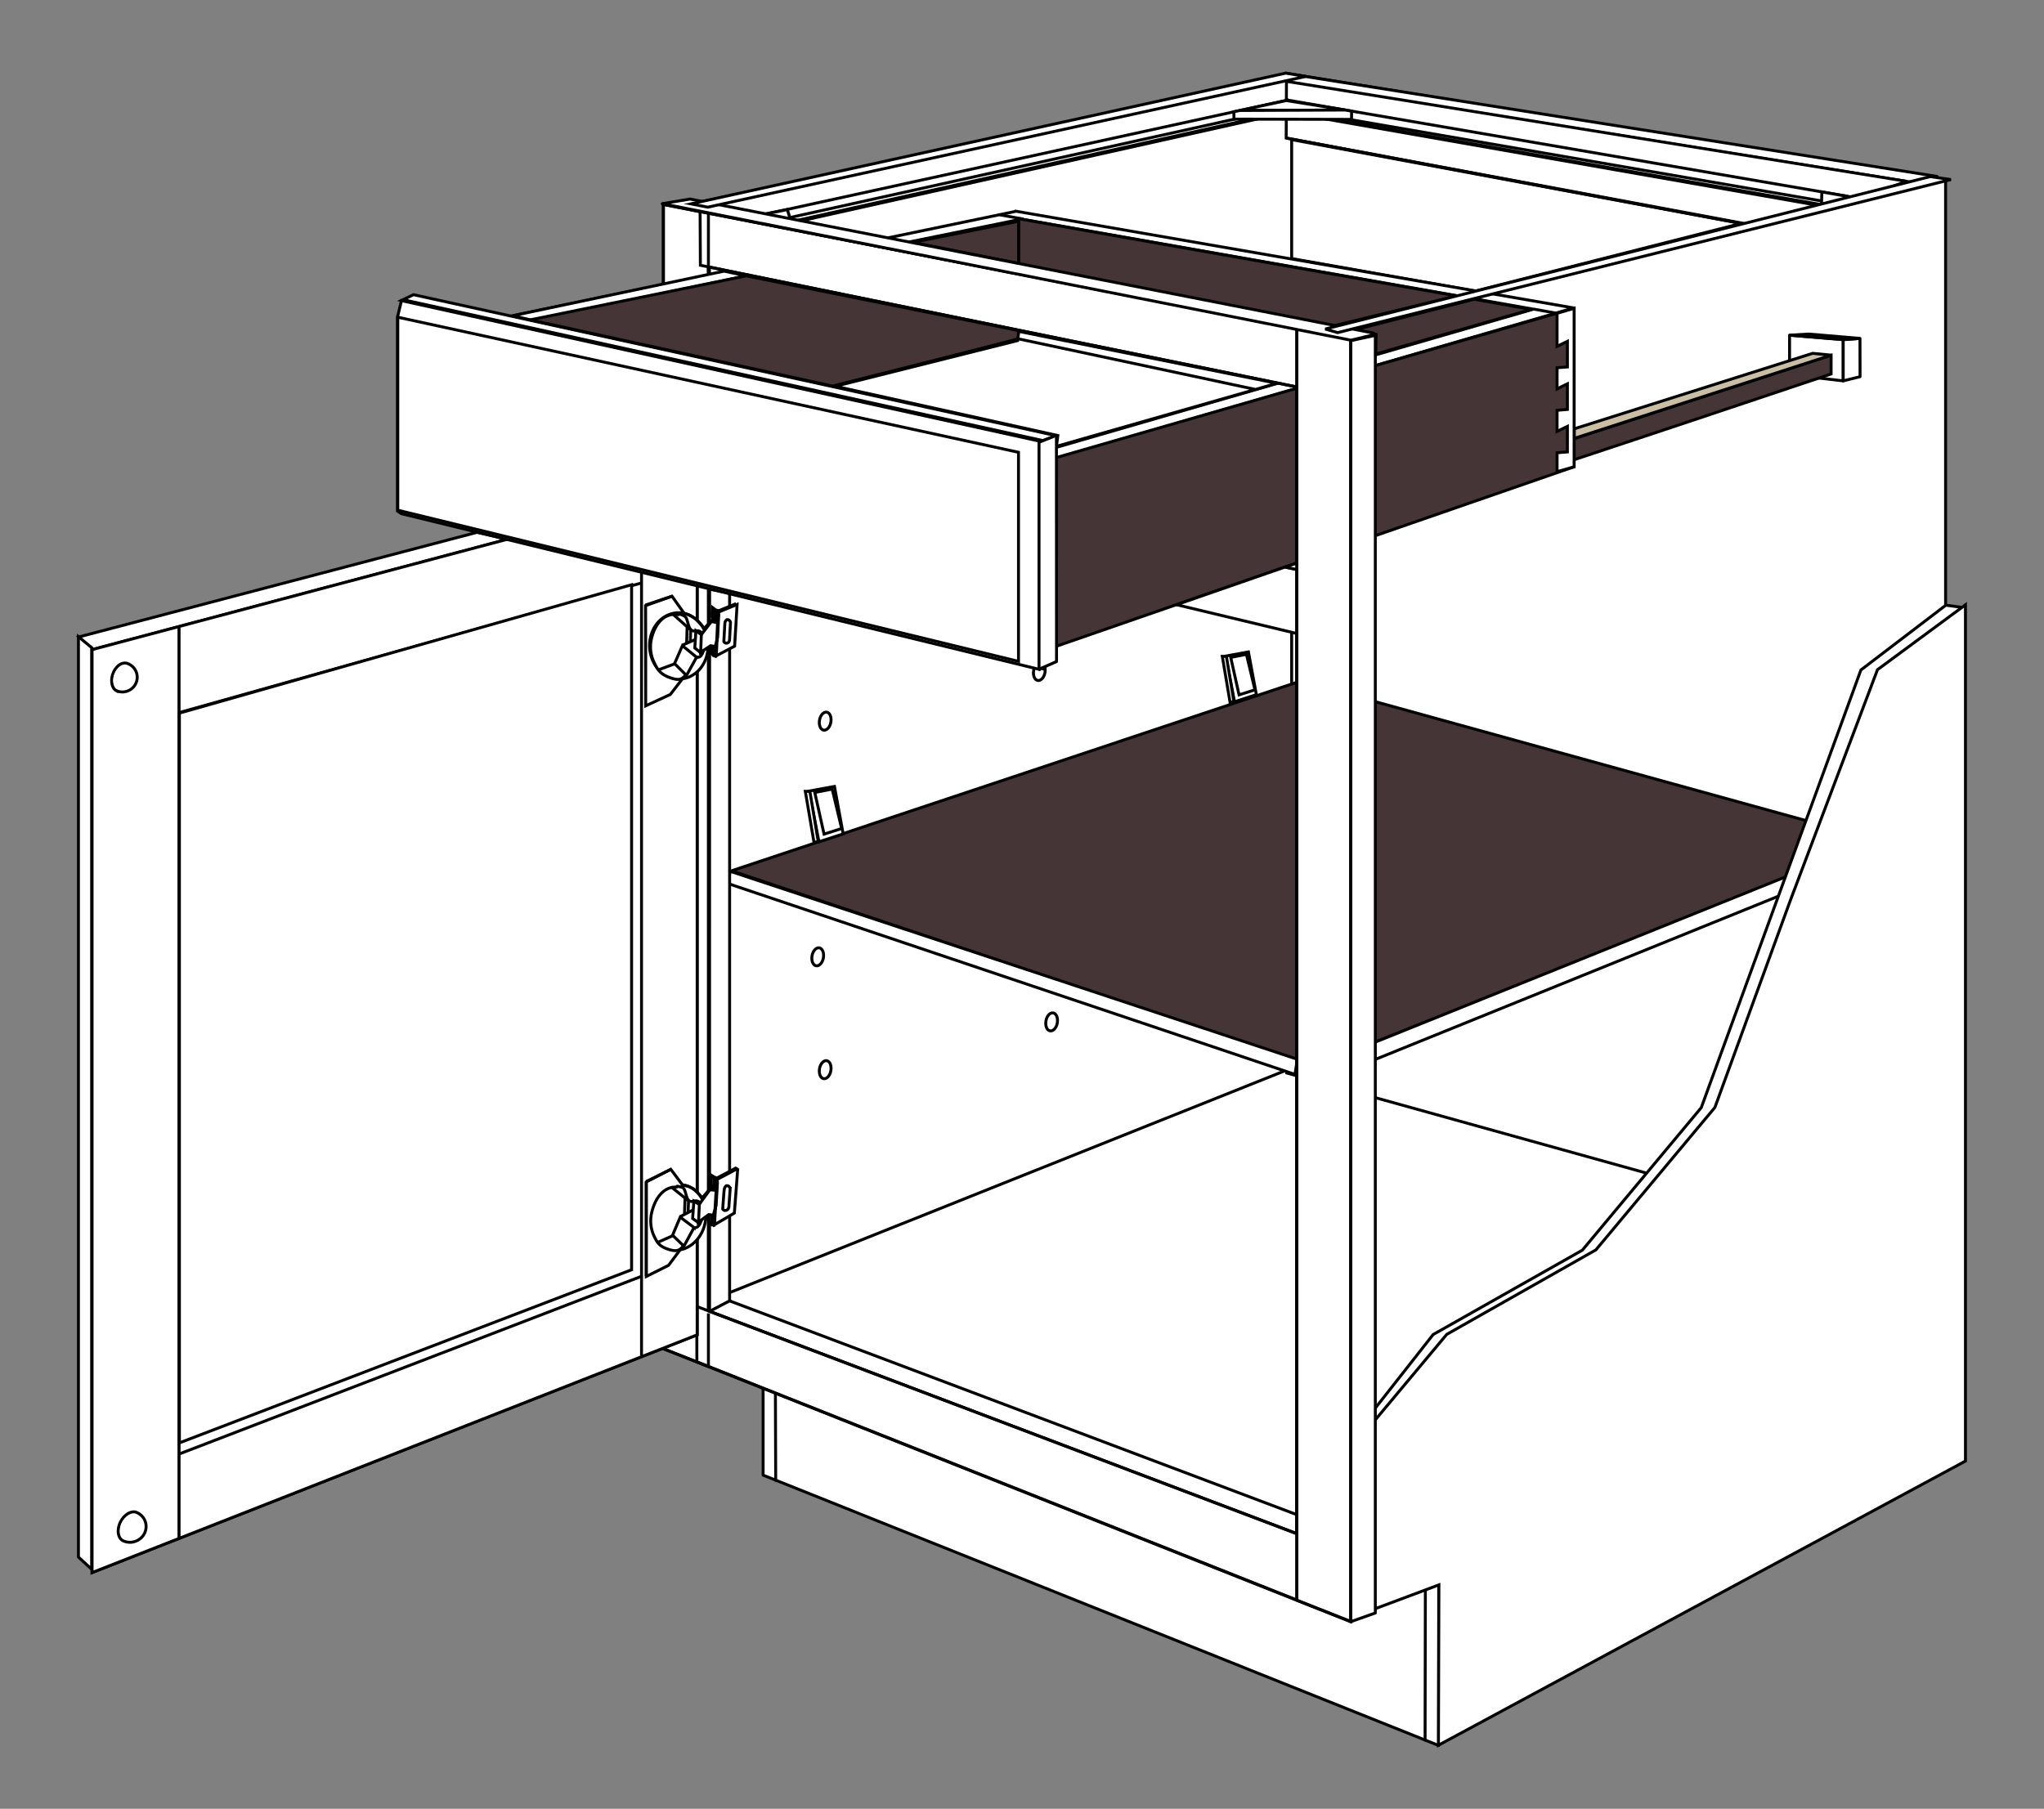 <?xml version="1.0" encoding="UTF-8"?> <svg xmlns="http://www.w3.org/2000/svg" id="_Layer_" viewBox="0 0 216.02 191.2"><rect x="0" y="0" width="216.02" height="191.2" fill="#808080" stroke="none"/><defs><style>.cls-1{stroke-width:.32px;}.cls-1,.cls-2,.cls-3,.cls-4,.cls-5,.cls-6{fill:none;stroke:#010101;}.cls-1,.cls-6{stroke-miterlimit:2.61;}.cls-7,.cls-8{fill:#fff;}.cls-9{fill:#cabfa5;}.cls-10,.cls-11{fill:#453536;}.cls-2{stroke-linecap:round;}.cls-2,.cls-3,.cls-4,.cls-5,.cls-6{stroke-width:.31px;}.cls-2,.cls-5{stroke-linejoin:round;}.cls-3{stroke-miterlimit:5;}.cls-11,.cls-8,.cls-12{fill-rule:evenodd;}.cls-12{fill:#010101;}</style></defs><polygon class="cls-7" points="142.84 166.38 69.99 137.5 137.29 109.1 205.62 132.95 142.84 166.38"></polygon><polygon class="cls-8" points="205.62 19.05 135.98 7.75 135.98 113.42 205.62 132.8 205.62 19.05"></polygon><polygon class="cls-6" points="205.62 19.05 135.98 7.75 135.98 113.42 205.62 132.8 205.62 19.05"></polygon><polygon class="cls-7" points="136.4 27.31 136.4 14.74 184.01 23.62 155.91 30.77 136.4 27.31"></polygon><polygon class="cls-4" points="136.4 27.31 136.4 14.74 184.01 23.62 155.91 30.77 136.4 27.31"></polygon><polygon class="cls-8" points="189.13 35.43 189.13 39.6 194.8 40.26 194.8 35.91 189.13 35.43"></polygon><polygon class="cls-5" points="189.13 35.43 189.13 39.6 194.8 40.26 194.8 35.91 189.13 35.43"></polygon><polygon class="cls-8" points="152.12 167.5 80.65 145.45 80.65 155.93 152.05 184.51 152.05 167.93 152.12 167.5"></polygon><polygon class="cls-5" points="152.12 167.5 80.65 145.45 80.65 155.93 152.05 184.51 152.05 167.93 152.12 167.5"></polygon><polygon class="cls-7" points="107.35 23.48 53.39 34.33 53.39 49.52 107.35 36.02 107.35 23.48"></polygon><polygon class="cls-4" points="107.35 23.48 53.39 34.33 53.39 49.52 107.35 36.02 107.35 23.48"></polygon><polygon class="cls-7" points="136.51 8.09 73.27 21.51 73.17 138.21 136.51 112.9 136.51 8.09"></polygon><polygon class="cls-4" points="136.51 8.09 73.27 21.51 73.17 138.21 136.51 112.9 136.51 8.09"></polygon><path class="cls-7" d="M107.39,22.33l58.92,10.22-60.04,17.46-63.41-14.29,64.53-13.39Zm.58,.83l54.09,9.52-55.39,16.05-60.7-12.95,61.99-12.62Z"></path><path class="cls-4" d="M107.39,22.33l58.92,10.22-60.04,17.46-63.41-14.29,64.53-13.39Zm.58,.83l54.09,9.52-55.39,16.05-60.7-12.95,61.99-12.62Z"></path><polygon class="cls-11" points="198.62 88.88 137.45 71.99 77.31 92.05 138.92 112.71 198.62 88.88"></polygon><polygon class="cls-6" points="198.62 88.88 137.45 71.99 77.31 92.05 138.92 112.71 198.62 88.88"></polygon><g><path class="cls-8" d="M109.67,71.93c.33,.06,.68-.32,.77-.84,.09-.52-.1-1-.43-1.06-.33-.06-.68,.32-.77,.84-.09,.52,.1,1,.43,1.06"></path><path class="cls-6" d="M109.67,71.93c.33,.06,.68-.32,.77-.84,.09-.52-.1-1-.43-1.06-.33-.06-.68,.32-.77,.84-.09,.52,.1,1,.43,1.06Z"></path><polygon class="cls-7" points="198.17 88.88 145.29 110.18 145.29 112.01 197.26 90.96 198.17 88.88"></polygon><polygon class="cls-4" points="198.17 88.88 145.29 110.18 145.29 112.01 197.26 90.96 198.17 88.88"></polygon><polygon class="cls-7" points="137.11 111.97 77.14 92.09 77.01 93.42 136.86 113.57 137.11 111.97"></polygon><polygon class="cls-4" points="137.11 111.97 77.14 92.09 77.01 93.42 136.86 113.57 137.11 111.97"></polygon><polygon class="cls-8" points="205.65 63.97 196.67 70.82 187.76 95.24 179.8 117.08 167.23 132.15 151.46 141.07 144.29 150.19 144.29 169.83 152.36 166.84 152.36 182.64 206.28 154.46 207.55 64.23 205.65 63.97"></polygon><polygon class="cls-6" points="205.65 63.97 196.67 70.82 187.76 95.24 179.8 117.08 167.23 132.15 151.46 141.07 144.29 150.19 144.29 169.83 152.36 166.84 152.36 182.64 206.28 154.46 207.55 64.23 205.65 63.97"></polygon><polygon class="cls-7" points="207.72 63.93 198.42 70.79 189.2 95.21 181.24 117.06 168.66 132.12 152.9 141.05 144.96 150.55 144.96 170.19 152.07 167.53 152.02 184.48 207.72 154.44 207.72 63.93"></polygon><polygon class="cls-4" points="207.72 63.93 198.42 70.79 189.2 95.21 181.24 117.06 168.66 132.12 152.9 141.05 144.96 150.55 144.96 170.19 152.07 167.53 152.02 184.48 207.72 154.44 207.72 63.93"></polygon><line class="cls-6" x1="132.66" y1="41.24" x2="107.35" y2="35.86"></line><polygon class="cls-8" points="77.11 62.68 74.99 62.28 74.99 138.68 77.11 137.53 77.11 62.68"></polygon><polygon class="cls-6" points="77.11 62.68 74.99 62.28 74.99 138.68 77.11 137.53 77.11 62.68"></polygon><polygon class="cls-8" points="137.03 160.1 77.11 137.51 74.98 138.62 137.03 162.13 137.03 160.1"></polygon><polygon class="cls-6" points="137.03 160.1 77.11 137.51 74.98 138.62 137.03 162.13 137.03 160.1"></polygon><polygon class="cls-8" points="194.8 35.91 194.8 40.26 196.58 39.82 196.57 35.77 194.8 35.91"></polygon><polygon class="cls-5" points="194.8 35.91 194.8 40.26 196.58 39.82 196.57 35.77 194.8 35.91"></polygon><polygon class="cls-8" points="196.57 35.77 191.15 35.31 189.13 35.43 194.78 35.89 196.57 35.77"></polygon><polygon class="cls-6" points="196.57 35.77 191.15 35.31 189.13 35.43 194.78 35.89 196.57 35.77"></polygon><polygon class="cls-11" points="107.64 23.11 107.64 28.16 140.27 34.59 153.95 31.27 107.64 23.11"></polygon><path class="cls-6" d="M74.91,138.48v5.96m62.23,17.65v7.16M74.91,28.48v-5.89m62.23,18.82v-6.54m-29.49-11.75v5.05l32.63,6.43,13.67-3.32-46.31-8.16Z"></path><path class="cls-10" d="M136.91,59.34c1.71-.56,3.42-1.13,5.11-1.68,.43-.48,.86-.95,1.29-1.43,8.66-2.85,15.64-5.2,24.06-7.97,8.28-2.73,26.15-8.73,26.15-8.73v-1.98l-27.37,8.89s-16.34,3.87-25.49,6.85c-.34-.23-.68-.46-1.02-.69-.96,.31-1.92,.62-2.89,.94,.03,.97,.06,1.95,.09,2.92,.03,.97,.06,1.93,.08,2.9"></path><path class="cls-4" d="M136.91,59.34c1.71-.56,3.42-1.13,5.11-1.68,.43-.48,.86-.95,1.29-1.43,8.66-2.85,15.64-5.2,24.06-7.97,8.28-2.73,26.15-8.73,26.15-8.73v-1.98l-27.37,8.89s-16.34,3.87-25.49,6.85c-.34-.23-.68-.46-1.02-.69-.96,.31-1.92,.62-2.89,.94,.03,.97,.06,1.95,.09,2.92,.03,.97,.06,1.93,.08,2.9Z"></path><polygon class="cls-7" points="166.37 45.33 191.57 37.35 193.53 37.54 166.37 46.34 166.37 45.33"></polygon><polygon class="cls-9" points="166.37 45.33 191.57 37.35 193.53 37.54 166.37 46.34 166.37 45.33"></polygon><polygon class="cls-4" points="166.37 45.33 191.57 37.35 193.53 37.54 166.37 46.34 166.37 45.33"></polygon><polygon class="cls-10" points="111.45 48.42 111.45 68.38 166.36 49.34 166.36 32.59 111.45 48.42"></polygon><polygon class="cls-4" points="111.45 48.42 111.45 68.38 166.36 49.34 166.36 32.59 111.45 48.42"></polygon><polygon class="cls-7" points="164.56 33.12 164.56 36.61 165.65 36.08 165.65 38.79 164.56 38.87 164.56 41.11 165.65 40.57 165.65 43.28 164.56 43.37 164.56 45.6 165.65 45.07 165.65 47.77 164.56 47.86 164.56 49.86 166.36 49.34 166.36 32.59 164.56 33.12"></polygon><polygon class="cls-4" points="164.56 33.12 164.56 36.61 165.65 36.08 165.65 38.79 164.56 38.87 164.56 41.11 165.65 40.57 165.65 43.28 164.56 43.37 164.56 45.6 165.65 45.07 165.65 47.77 164.56 47.86 164.56 49.86 166.36 49.34 166.36 32.59 164.56 33.12"></polygon><polygon class="cls-7" points="74.86 22.55 70.11 21.61 70.11 142.57 74.87 144.44 74.86 22.55"></polygon><polygon class="cls-4" points="74.86 22.55 70.11 21.61 70.11 142.57 74.87 144.44 74.86 22.55"></polygon><polygon class="cls-7" points="138.02 34.91 73.99 22.36 74.02 28.04 138.01 41.1 138.02 34.91"></polygon><polygon class="cls-4" points="138.02 34.91 73.99 22.36 74.02 28.04 138.01 41.1 138.02 34.91"></polygon><polygon class="cls-7" points="138.33 162.61 73.64 138.1 73.65 143.95 138.52 169.71 138.33 162.61"></polygon><polygon class="cls-4" points="138.33 162.61 73.64 138.1 73.65 143.95 138.52 169.71 138.33 162.61"></polygon><polygon class="cls-7" points="142.76 35.84 142.76 171.4 137.06 169.15 137.06 34.71 142.76 35.84"></polygon><polygon class="cls-4" points="142.76 35.84 142.76 171.4 137.06 169.15 137.06 34.71 142.76 35.84"></polygon><polygon class="cls-8" points="145.35 35.45 142.76 36.01 142.76 171.42 145.35 170.5 145.35 35.45"></polygon><polygon class="cls-5" points="145.35 35.45 142.76 36.01 142.76 171.42 145.35 170.5 145.35 35.45"></polygon></g><path class="cls-5" d="M142.76,35.84V171.43l-72.65-28.86V21.61l72.65,14.24Zm-5.73,5.06v121.2l-62.15-23.52,.1-110.35,62.05,12.67Z"></path><polygon class="cls-7" points="8.32 67.33 9.73 68.76 53.74 57.03 50.42 56.27 8.32 67.33"></polygon><polygon class="cls-4" points="8.32 67.33 9.73 68.76 53.74 57.03 50.42 56.27 8.32 67.33"></polygon><polygon class="cls-7" points="9.7 68.47 8.29 67.3 8.29 164.59 9.7 165.89 9.7 68.47"></polygon><polygon class="cls-4" points="9.7 68.47 8.29 67.3 8.29 164.59 9.7 165.89 9.7 68.47"></polygon><polygon class="cls-7" points="73.68 51.67 9.73 68.67 9.73 166.23 73.68 141.1 73.68 51.67"></polygon><polygon class="cls-4" points="73.68 51.67 9.73 68.67 9.73 166.23 73.68 141.1 73.68 51.67"></polygon><polygon class="cls-7" points="73.68 51.67 9.73 68.67 9.73 166.23 73.68 141.1 73.68 51.67"></polygon><polygon class="cls-4" points="73.68 51.67 9.73 68.67 9.73 166.23 73.68 141.1 73.68 51.67"></polygon><line class="cls-6" x1="67.8" y1="134.91" x2="18.92" y2="153.7"></line><g><path class="cls-8" d="M72.29,64.79c-.41-.59-.83-1.18-1.26-1.78-.92,.33-1.85,.66-2.8,1,0,1.87,0,3.7,.01,5.48,0,1.74,0,3.45,.01,5.11,.88-.4,1.74-.8,2.6-1.2,.42-.55,.85-1.1,1.27-1.64,.03-1.12,.05-2.25,.08-3.41,.03-1.17,.06-2.36,.08-3.57"></path><path class="cls-6" d="M68.23,64c0,1.87,0,3.69,.01,5.47,0,1.74,0,3.44,0,5.09m4.04-9.76c-.41-.59-.83-1.18-1.26-1.78-.92,.33-1.85,.66-2.8,1,0,1.87,0,3.7,.01,5.48,0,1.74,0,3.45,.01,5.11,.88-.4,1.74-.8,2.6-1.2,.42-.55,.85-1.1,1.27-1.64,.03-1.12,.05-2.25,.08-3.41,.03-1.17,.06-2.36,.08-3.57Z"></path><path class="cls-8" d="M77.85,123.42c-.06,.82-.12,1.62-.18,2.41-.06,.78-.12,1.56-.18,2.32-.71,.41-1.42,.82-2.12,1.23,.05-.78,.11-1.57,.16-2.36,.05-.81,.11-1.63,.17-2.46,.71-.37,1.42-.75,2.14-1.13"></path><path class="cls-6" d="M77.85,123.42c-.06,.82-.12,1.62-.18,2.41-.06,.78-.12,1.56-.18,2.32-.71,.41-1.42,.82-2.12,1.23,.05-.78,.11-1.57,.16-2.36,.05-.81,.11-1.63,.17-2.46,.71-.37,1.42-.75,2.14-1.13Z"></path><path class="cls-8" d="M77.97,123.5c-.06,.81-.12,1.62-.18,2.41-.06,.78-.12,1.56-.18,2.32-.7,.41-1.4,.82-2.1,1.23,.05-.77,.09-1.56,.14-2.35,.05-.8,.1-1.62,.15-2.44,.72-.38,1.45-.77,2.17-1.16"></path><path class="cls-6" d="M77.97,123.5c-.06,.81-.12,1.62-.18,2.41-.06,.78-.12,1.56-.18,2.32-.7,.41-1.4,.82-2.1,1.23,.05-.77,.09-1.56,.14-2.35,.05-.8,.1-1.62,.15-2.44,.72-.38,1.45-.77,2.17-1.16Z"></path><path class="cls-8" d="M75.83,124.88c-.08,.24-.16,.48-.23,.72-.16-.01-.32-.03-.48-.04-.4,.47-.8,.94-1.2,1.41,.05,.41,.11,.83,.16,1.23,.31-.06,.62-.12,.93-.19,.16,.02,.33,.04,.49,.06,.06-.21,.12-.42,.18-.64,.05-.84,.1-1.69,.15-2.56"></path><path class="cls-6" d="M75.83,124.88c-.08,.24-.16,.48-.23,.72-.16-.01-.32-.03-.48-.04-.4,.47-.8,.94-1.2,1.41,.05,.41,.11,.83,.16,1.23,.31-.06,.62-.12,.93-.19,.16,.02,.33,.04,.49,.06,.06-.21,.12-.42,.18-.64,.05-.84,.1-1.69,.15-2.56Z"></path><path class="cls-8" d="M77.11,125.6s-.02-.06-.04-.09c-.02-.03-.04-.06-.06-.09-.02-.02-.05-.04-.07-.06,.02,.03,.04,.06,.06,.08,.01,.03,.02,.06,.03,.08v.08c-.03,.67-.08,1.34-.13,1.99,0,.04,0,.08-.01,.11-.02,.04-.04,.08-.05,.12-.02,.02-.04,.05-.07,.07l-.15,.02c-.06-.02-.12-.04-.18-.06,.06,0,.11,0,.16,0,.06,0,.11-.01,.16-.02,.04-.02,.07-.05,.1-.07,.02-.01,.03-.03,.04-.04,.02-.06,.04-.12,.05-.17,.05-.65,.09-1.31,.14-1.97"></path><path class="cls-6" d="M77.11,125.6s-.02-.06-.04-.09c-.02-.03-.04-.06-.06-.09-.02-.02-.05-.04-.07-.06,.02,.03,.04,.06,.06,.08,.01,.03,.02,.06,.03,.08v.08c-.03,.67-.08,1.34-.13,1.99,0,.04,0,.08-.01,.11-.02,.04-.04,.08-.05,.12-.02,.02-.04,.05-.07,.07l-.15,.02c-.06-.02-.12-.04-.18-.06,.06,0,.11,0,.16,0,.06,0,.11-.01,.16-.02,.04-.02,.07-.05,.1-.07,.02-.01,.03-.03,.04-.04,.02-.06,.04-.12,.05-.17,.05-.65,.09-1.31,.14-1.97Z"></path><path class="cls-8" d="M77.16,125.62s-.02-.06-.03-.09l-.07-.09s-.05-.04-.07-.06c-.03-.01-.06-.03-.1-.04-.04,0-.09,0-.13,0-.03,.03-.06,.06-.09,.08-.02,.03-.04,.06-.06,.09-.02,.05-.04,.1-.06,.16,0,.07-.02,.14-.03,.21-.05,.64-.09,1.28-.14,1.91,.02,.03,.03,.05,.05,.08,.02,.02,.05,.03,.07,.05,.03,.01,.05,.03,.08,.04,.05,0,.11-.02,.16-.02,.05-.02,.1-.04,.15-.07,.03-.04,.06-.07,.09-.11,.02-.06,.03-.12,.05-.17,.05-.65,.1-1.31,.14-1.97"></path><path class="cls-6" d="M77.16,125.62s-.02-.06-.03-.09l-.07-.09s-.05-.04-.07-.06c-.03-.01-.06-.03-.1-.04-.04,0-.09,0-.13,0-.03,.03-.06,.06-.09,.08-.02,.03-.04,.06-.06,.09-.02,.05-.04,.1-.06,.16,0,.07-.02,.14-.03,.21-.05,.64-.09,1.28-.14,1.91,.02,.03,.03,.05,.05,.08,.02,.02,.05,.03,.07,.05,.03,.01,.05,.03,.08,.04,.05,0,.11-.02,.16-.02,.05-.02,.1-.04,.15-.07,.03-.04,.06-.07,.09-.11,.02-.06,.03-.12,.05-.17,.05-.65,.1-1.31,.14-1.97Z"></path><path class="cls-8" d="M75.72,124.49c-.08-.02-.16-.04-.24-.07-.11-.07-.21-.14-.32-.21-.02,.31-.03,.63-.05,.93,.11,.09,.21,.18,.31,.27,.08,.01,.16,.03,.24,.04,.02-.32,.04-.64,.06-.97"></path><path class="cls-6" d="M75.72,124.49c-.08-.02-.16-.04-.24-.07-.11-.07-.21-.14-.32-.21-.02,.31-.03,.63-.05,.93,.11,.09,.21,.18,.31,.27,.08,.01,.16,.03,.24,.04,.02-.32,.04-.64,.06-.97Z"></path><path class="cls-8" d="M75.72,124.62c-.08-.02-.16-.04-.24-.07-.1-.07-.21-.14-.32-.2-.02,.31-.03,.61-.05,.92,.1,.09,.21,.18,.31,.26,.08,.01,.16,.03,.24,.04,.02-.31,.04-.63,.06-.95"></path><path class="cls-6" d="M75.47,124.58c-.02,.36-.04,.71-.06,1.06m.31-1.02c-.08-.02-.16-.04-.24-.07-.1-.07-.21-.14-.32-.2-.02,.31-.03,.61-.05,.92,.1,.09,.21,.18,.31,.26,.08,.01,.16,.03,.24,.04,.02-.31,.04-.63,.06-.95Z"></path><path class="cls-8" d="M75.5,128.17c-.08-.02-.16-.04-.24-.07-.1-.08-.2-.15-.31-.23-.02,.39-.04,.77-.06,1.15,.1,.1,.2,.21,.3,.31,.08,0,.16,.02,.24,.03,.02-.39,.05-.79,.07-1.19"></path><path class="cls-6" d="M75.5,128.17c-.08-.02-.16-.04-.24-.07-.1-.08-.2-.15-.31-.23-.02,.39-.04,.77-.06,1.15,.1,.1,.2,.21,.3,.31,.08,0,.16,.02,.24,.03,.02-.39,.05-.79,.07-1.19Z"></path><path class="cls-8" d="M75.5,128.29c-.08-.02-.16-.04-.24-.07-.1-.08-.2-.15-.31-.23-.02,.39-.04,.76-.06,1.15,.1,.1,.2,.21,.3,.31,.08,.01,.16,.02,.24,.04,.02-.39,.05-.79,.07-1.19"></path><path class="cls-6" d="M75.49,126.57c-.05,.81-.09,1.61-.14,2.4m-.08-.77c-.02,.41-.05,.82-.07,1.22m.31-1.13c-.08-.02-.16-.04-.24-.07-.1-.08-.2-.15-.31-.23-.02,.39-.04,.76-.06,1.15,.1,.1,.2,.21,.3,.31,.08,.01,.16,.02,.24,.04,.02-.39,.05-.79,.07-1.19Z"></path><path class="cls-8" d="M72.58,125.34c.8,.24,1.4,.86,1.74,1.65,.33,.78,.39,1.72,.11,2.64-.27,.91-.83,1.63-1.5,2.06-.66,.43-1.45,.59-2.21,.37-.76-.22-1.35-.78-1.7-1.51-.36-.74-.46-1.66-.23-2.59,.24-.94,.78-1.71,1.47-2.19,.69-.48,1.52-.66,2.32-.42"></path><path class="cls-6" d="M72.58,125.34c.8,.24,1.4,.86,1.74,1.65,.33,.78,.39,1.72,.11,2.64-.27,.91-.83,1.63-1.5,2.06-.66,.43-1.45,.59-2.21,.37-.76-.22-1.35-.78-1.7-1.51-.36-.74-.46-1.66-.23-2.59,.24-.94,.78-1.71,1.47-2.19,.69-.48,1.52-.66,2.32-.42Z"></path><path class="cls-8" d="M72.09,125.2c-.4-.53-.8-1.06-1.2-1.6-.87,.45-1.73,.89-2.59,1.34v9.99c.78-.39,1.57-.78,2.36-1.18,.4-.54,.81-1.09,1.22-1.64,.03-1.1,.07-2.22,.1-3.35,.03-1.16,.07-2.35,.11-3.56"></path><path class="cls-6" d="M72.09,125.2c-.4-.53-.8-1.06-1.2-1.6-.87,.45-1.73,.89-2.59,1.34v9.99c.78-.39,1.57-.78,2.36-1.18,.4-.54,.81-1.09,1.22-1.64,.03-1.1,.07-2.22,.1-3.35,.03-1.16,.07-2.35,.11-3.56Z"></path><path class="cls-8" d="M72.08,125.5c.57,.17,.24,1.76,1.24,1.47,1.4-.41,1.02,2.95,.1,2.79-.18-.03-.45,.58-.51,.7-.81,1.56-1.03,1.96-2.14,1.64-1.11-.32-1.32-.76-1.66-1.47-.34-.72-.45-1.63-.22-2.53,.41-1.62,1.35-2.69,2.63-2.62,.18,.01-.31-.23,.57,.03"></path><path class="cls-6" d="M72.08,125.5c.57,.17,.24,1.76,1.24,1.47,1.4-.41,1.02,2.95,.1,2.79-.18-.03-.45,.58-.51,.7-.81,1.56-1.03,1.96-2.14,1.64-1.11-.32-1.32-.76-1.66-1.47-.34-.72-.45-1.63-.22-2.53,.41-1.62,1.35-2.69,2.63-2.62,.18,.01-.31-.23,.57,.03Z"></path><path class="cls-8" d="M75.74,125.03c-.08,.26-.16,.52-.24,.78-.16-.01-.32-.03-.48-.04-.4,.55-.8,1.1-1.2,1.64,0,.61-.02,1.2-.03,1.79,.37-.27,.74-.54,1.11-.81,.16,.02,.33,.04,.49,.06,.06-.22,.12-.46,.18-.68,.05-.9,.11-1.82,.16-2.74"></path><path class="cls-6" d="M75.74,125.03c-.08,.26-.16,.52-.24,.78-.16-.01-.32-.03-.48-.04-.4,.55-.8,1.1-1.2,1.64,0,.61-.02,1.2-.03,1.79,.37-.27,.74-.54,1.11-.81,.16,.02,.33,.04,.49,.06,.06-.22,.12-.46,.18-.68,.05-.9,.11-1.82,.16-2.74Z"></path><path class="cls-8" d="M73.35,129.75c-.48-.36-.97-.73-1.46-1.1-.27,.65-.54,1.28-.81,1.91,.4,.39,.8,.78,1.2,1.16,.35-.65,.71-1.31,1.07-1.98"></path><path class="cls-6" d="M72.77,126.92c-.02,.42-.03,.83-.05,1.24m-.32-1.56c-.02,.59-.04,1.16-.06,1.74m.4-1.43c-.6-.48-1.2-.96-1.81-1.45m2.83,2.17c-.62,.33-1.24,.65-1.86,.97m1.45,1.16c-.48-.36-.97-.73-1.46-1.1-.27,.65-.54,1.28-.81,1.91,.4,.39,.8,.78,1.2,1.16,.35-.65,.71-1.31,1.07-1.98Z"></path><path class="cls-8" d="M73.9,127.33c-.19-.12-.38-.25-.58-.37-.05,.62-.09,1.23-.13,1.84,.21,.15,.41,.3,.62,.45,.03-.63,.06-1.27,.09-1.92"></path><path class="cls-6" d="M67.8,61.62l-48.88,13.71m48.88,67.99V60.51m3.09,63.1c-.87,.43-1.73,.85-2.59,1.28m0,.04v9.96m2.78-4.26c-.5,.22-1,.44-1.49,.66m4.61-4.7c-.1-.11-.21-.22-.31-.34-.09-.09-.17-.17-.26-.26-.12-.11-.24-.21-.35-.32-.1-.05-.2-.1-.3-.15-.09-.05-.19-.09-.29-.14-.1-.02-.21-.05-.31-.07-.12-.03-.24-.05-.37-.08m1.9,2.1c-.19-.12-.38-.25-.58-.37-.05,.62-.09,1.23-.13,1.84,.21,.15,.41,.3,.62,.45,.03-.63,.06-1.27,.09-1.92Z"></path><line class="cls-1" x1="18.92" y1="66.16" x2="18.92" y2="162.61"></line><polygon class="cls-7" points="109.81 46.71 42.43 31.76 43.7 31.15 111.65 46.06 109.81 46.71"></polygon><polygon class="cls-4" points="109.81 46.71 42.43 31.76 43.7 31.15 111.65 46.06 109.81 46.71"></polygon><polygon class="cls-7" points="76.52 28.66 54.21 33.37 56.3 33.87 78.86 29.16 76.52 28.66"></polygon><polygon class="cls-4" points="76.52 28.66 54.21 33.37 56.3 33.87 78.86 29.16 76.52 28.66"></polygon><polygon class="cls-7" points="110.43 46.62 43.06 31.78 43.06 54.3 110.43 70.75 110.43 46.62"></polygon><polygon class="cls-4" points="110.43 46.62 43.06 31.78 43.06 54.3 110.43 70.75 110.43 46.62"></polygon><polygon class="cls-10" points="78.86 29.16 56.03 33.81 87.98 40.81 107.64 35.85 107.64 34.94 78.86 29.16"></polygon><polygon class="cls-4" points="78.86 29.16 56.03 33.81 87.98 40.81 107.64 35.85 107.64 34.94 78.86 29.16"></polygon><path class="cls-8" d="M77.79,63.8c-.04,.76-.09,1.5-.13,2.24-.04,.73-.09,1.46-.13,2.18-.65,.34-1.3,.68-1.96,1.02,.04-.75,.09-1.51,.13-2.28,.04-.78,.09-1.56,.13-2.35,.66-.27,1.31-.54,1.96-.8"></path><path class="cls-6" d="M77.79,63.8c-.04,.76-.09,1.5-.13,2.24-.04,.73-.09,1.46-.13,2.18-.65,.34-1.3,.68-1.96,1.02,.04-.75,.09-1.51,.13-2.28,.04-.78,.09-1.56,.13-2.35,.66-.27,1.31-.54,1.96-.8Z"></path><path class="cls-8" d="M77.9,63.89c-.04,.75-.09,1.5-.13,2.24-.04,.73-.09,1.45-.13,2.17-.64,.34-1.28,.68-1.94,1.02,.03-.75,.07-1.5,.11-2.27,.04-.77,.07-1.55,.11-2.34,.67-.28,1.33-.55,1.98-.82"></path><path class="cls-6" d="M77.9,63.89c-.04,.75-.09,1.5-.13,2.24-.04,.73-.09,1.45-.13,2.17-.64,.34-1.28,.68-1.94,1.02,.03-.75,.07-1.5,.11-2.27,.04-.77,.07-1.55,.11-2.34,.67-.28,1.33-.55,1.98-.82Z"></path><path class="cls-8" d="M75.95,64.93l-.21,.67c-.15-.03-.3-.06-.46-.09-.39,.41-.77,.83-1.15,1.25,.06,.41,.11,.82,.17,1.23,.3-.03,.61-.07,.91-.1,.16,.04,.31,.07,.47,.1,.06-.2,.11-.4,.16-.6,.04-.81,.08-1.62,.12-2.45"></path><path class="cls-6" d="M75.95,64.93l-.21,.67c-.15-.03-.3-.06-.46-.09-.39,.41-.77,.83-1.15,1.25,.06,.41,.11,.82,.17,1.23,.3-.03,.61-.07,.91-.1,.16,.04,.31,.07,.47,.1,.06-.2,.11-.4,.16-.6,.04-.81,.08-1.62,.12-2.45Z"></path><path class="cls-8" d="M77.14,65.77s-.02-.06-.03-.09c-.02-.03-.04-.06-.06-.09-.02-.02-.05-.04-.07-.06,.02,.03,.04,.06,.05,.08,0,.03,.02,.06,.03,.08,0,.03,0,.05,0,.08-.03,.63-.07,1.26-.1,1.88,0,.04,0,.07-.01,.11-.01,.04-.03,.08-.04,.11-.02,.02-.04,.04-.06,.06-.05,0-.09,0-.14,0-.05-.02-.11-.04-.17-.07l.15,.02c.05,0,.1,0,.15,0,.03-.02,.06-.04,.1-.06,.01-.01,.03-.02,.04-.04,.02-.05,.03-.11,.05-.16,.03-.61,.07-1.24,.1-1.86"></path><path class="cls-6" d="M77.14,65.77s-.02-.06-.03-.09c-.02-.03-.04-.06-.06-.09-.02-.02-.05-.04-.07-.06,.02,.03,.04,.06,.05,.08,0,.03,.02,.06,.03,.08,0,.03,0,.05,0,.08-.03,.63-.07,1.26-.1,1.88,0,.04,0,.07-.01,.11-.01,.04-.03,.08-.04,.11-.02,.02-.04,.04-.06,.06-.05,0-.09,0-.14,0-.05-.02-.11-.04-.17-.07l.15,.02c.05,0,.1,0,.15,0,.03-.02,.06-.04,.1-.06,.01-.01,.03-.02,.04-.04,.02-.05,.03-.11,.05-.16,.03-.61,.07-1.24,.1-1.86Z"></path><path class="cls-8" d="M77.2,65.79s-.02-.06-.03-.09c-.02-.03-.04-.06-.06-.09-.02-.02-.04-.04-.07-.06-.03-.02-.06-.03-.09-.05-.04,0-.08,0-.12,0-.03,.02-.06,.05-.09,.07-.02,.03-.04,.05-.06,.08-.02,.05-.04,.1-.06,.14,0,.07-.02,.13-.02,.2-.03,.61-.07,1.22-.1,1.82,.02,.03,.03,.05,.05,.08,.02,.02,.04,.04,.07,.05,.02,.01,.05,.03,.07,.04,.05,0,.1,0,.15,0,.04-.02,.09-.03,.13-.06,.03-.03,.05-.06,.08-.09,.02-.05,.03-.11,.05-.16,.03-.61,.07-1.23,.1-1.86"></path><path class="cls-6" d="M77.2,65.79s-.02-.06-.03-.09c-.02-.03-.04-.06-.06-.09-.02-.02-.04-.04-.07-.06-.03-.02-.06-.03-.09-.05-.04,0-.08,0-.12,0-.03,.02-.06,.05-.09,.07-.02,.03-.04,.05-.06,.08-.02,.05-.04,.1-.06,.14,0,.07-.02,.13-.02,.2-.03,.61-.07,1.22-.1,1.82,.02,.03,.03,.05,.05,.08,.02,.02,.04,.04,.07,.05,.02,.01,.05,.03,.07,.04,.05,0,.1,0,.15,0,.04-.02,.09-.03,.13-.06,.03-.03,.05-.06,.08-.09,.02-.05,.03-.11,.05-.16,.03-.61,.07-1.23,.1-1.86Z"></path><path class="cls-8" d="M75.85,64.55c-.08-.03-.15-.06-.23-.09-.1-.08-.2-.16-.31-.24-.01,.3-.03,.6-.04,.9,.1,.1,.2,.2,.3,.29,.08,.02,.16,.04,.23,.07,.01-.31,.03-.61,.04-.92"></path><path class="cls-6" d="M75.85,64.55c-.08-.03-.15-.06-.23-.09-.1-.08-.2-.16-.31-.24-.01,.3-.03,.6-.04,.9,.1,.1,.2,.2,.3,.29,.08,.02,.16,.04,.23,.07,.01-.31,.03-.61,.04-.92Z"></path><path class="cls-8" d="M75.84,64.67c-.08-.03-.15-.06-.23-.09-.1-.08-.2-.16-.31-.23-.01,.29-.03,.59-.04,.88,.1,.1,.2,.2,.3,.29l.23,.07c.01-.3,.03-.6,.04-.91"></path><path class="cls-6" d="M75.61,64.6c-.02,.34-.03,.68-.04,1.02m.28-.95c-.08-.03-.15-.06-.23-.09-.1-.08-.2-.16-.31-.23-.01,.29-.03,.59-.04,.88,.1,.1,.2,.2,.3,.29l.23,.07c.01-.3,.03-.6,.04-.91Z"></path><path class="cls-8" d="M75.68,68.07c-.08-.03-.15-.06-.23-.09-.1-.08-.2-.17-.3-.25-.02,.37-.03,.75-.05,1.12,.1,.11,.2,.22,.29,.32,.08,.02,.15,.03,.22,.05,.02-.38,.04-.77,.05-1.15"></path><path class="cls-6" d="M75.68,68.07c-.08-.03-.15-.06-.23-.09-.1-.08-.2-.17-.3-.25-.02,.37-.03,.75-.05,1.12,.1,.11,.2,.22,.29,.32,.08,.02,.15,.03,.22,.05,.02-.38,.04-.77,.05-1.15Z"></path><path class="cls-8" d="M75.68,68.19c-.08-.03-.15-.06-.23-.09-.1-.08-.2-.17-.3-.25-.02,.37-.03,.75-.05,1.12,.1,.11,.2,.22,.29,.32,.08,.02,.15,.03,.22,.05,.02-.38,.04-.76,.05-1.15"></path><path class="cls-6" d="M75.65,66.52c-.04,.78-.07,1.55-.11,2.32m-.09-.76c-.02,.4-.03,.79-.05,1.19m.28-1.08c-.08-.03-.15-.06-.23-.09-.1-.08-.2-.17-.3-.25-.02,.37-.03,.75-.05,1.12,.1,.11,.2,.22,.29,.32,.08,.02,.15,.03,.22,.05,.02-.38,.04-.76,.05-1.15Z"></path><path class="cls-8" d="M72.79,64.99c.81,.34,1.41,1.01,1.74,1.82,.33,.79,.4,1.72,.14,2.6-.26,.88-.8,1.56-1.47,1.96-.67,.41-1.49,.53-2.29,.27-.82-.26-1.47-.88-1.86-1.67-.4-.81-.52-1.79-.27-2.75,.26-.96,.85-1.7,1.59-2.1,.73-.4,1.6-.48,2.41-.14"></path><path class="cls-6" d="M72.79,64.99c.81,.34,1.41,1.01,1.74,1.82,.33,.79,.4,1.72,.14,2.6-.26,.88-.8,1.56-1.47,1.96-.67,.41-1.49,.53-2.29,.27-.82-.26-1.47-.88-1.86-1.67-.4-.81-.52-1.79-.27-2.75,.26-.96,.85-1.7,1.59-2.1,.73-.4,1.6-.48,2.41-.14Z"></path><path class="cls-8" d="M72.28,65.09c.59,.24,.26,1.79,1.26,1.6,1.37-.25,1.04,3,.13,2.78-.18-.04-.45,.55-.51,.66-.81,1.54-1.03,1.93-2.21,1.55-1.17-.38-1.43-.86-1.81-1.63-.39-.78-.51-1.74-.26-2.67,.44-1.64,1.46-2.64,2.81-2.4,.19,.03-.32-.28,.59,.1"></path><path class="cls-6" d="M72.28,65.09c.59,.24,.26,1.79,1.26,1.6,1.37-.25,1.04,3,.13,2.78-.18-.04-.45,.55-.51,.66-.81,1.54-1.03,1.93-2.21,1.55-1.17-.38-1.43-.86-1.81-1.63-.39-.78-.51-1.74-.26-2.67,.44-1.64,1.46-2.64,2.81-2.4,.19,.03-.32-.28,.59,.1Z"></path><path class="cls-8" d="M75.87,65.07c-.07,.24-.14,.48-.22,.72-.15-.03-.31-.06-.46-.09-.38,.49-.77,.99-1.15,1.49,0,.59,0,1.19-.01,1.77,.36-.23,.72-.47,1.08-.71,.16,.03,.31,.07,.47,.1,.06-.21,.11-.43,.17-.65,.04-.87,.08-1.74,.12-2.63"></path><path class="cls-6" d="M75.87,65.07c-.07,.24-.14,.48-.22,.72-.15-.03-.31-.06-.46-.09-.38,.49-.77,.99-1.15,1.49,0,.59,0,1.19-.01,1.77,.36-.23,.72-.47,1.08-.71,.16,.03,.31,.07,.47,.1,.06-.21,.11-.43,.17-.65,.04-.87,.08-1.74,.12-2.63Z"></path><path class="cls-8" d="M73.6,69.46c-.49-.4-.99-.81-1.49-1.22-.28,.63-.56,1.26-.83,1.89,.43,.43,.84,.85,1.26,1.26,.35-.64,.71-1.28,1.07-1.93"></path><path class="cls-6" d="M74,67.38c-.62,.27-1.24,.53-1.87,.81m1.48,1.28c-.49-.4-.99-.81-1.49-1.22-.28,.63-.56,1.26-.83,1.89,.43,.43,.84,.85,1.26,1.26,.35-.64,.71-1.28,1.07-1.93Z"></path><path class="cls-7" d="M72.97,66.57c-.61-.55-1.24-1.1-1.88-1.67"></path><path class="cls-6" d="M72.99,66.59c-.01,.41-.02,.83-.03,1.24m-.34-1.6c-.02,.58-.03,1.16-.05,1.74m.4-1.4c-.61-.55-1.24-1.1-1.88-1.67"></path><path class="cls-8" d="M74.12,67.11c-.19-.14-.38-.28-.57-.42-.04,.61-.08,1.22-.12,1.82,.21,.17,.42,.33,.62,.5,.02-.62,.04-1.25,.07-1.89"></path><path class="cls-6" d="M74.87,138.83v5.61m0-121.85v6.21m62.18,6.05V168.93M71.04,63.02c-.92,.31-1.86,.62-2.81,.93m3.05,6.23c-.53,.2-1.06,.39-1.6,.59m4.73-4.38c-.1-.12-.21-.24-.31-.36-.09-.09-.17-.19-.26-.28-.12-.12-.24-.24-.36-.36-.1-.06-.2-.12-.3-.18-.1-.06-.19-.12-.29-.18-.1-.03-.21-.07-.31-.11-.12-.04-.25-.09-.38-.13m1.92,2.3c-.19-.14-.38-.28-.57-.42-.04,.61-.08,1.22-.12,1.82,.21,.17,.42,.33,.62,.5,.02-.62,.04-1.25,.07-1.89Z"></path><polygon class="cls-11" points="142.62 35 145.43 35.35 145.4 37.42 161.82 32.71 155.81 31.63 142.62 35"></polygon><polygon class="cls-6" points="142.62 35 145.43 35.35 145.4 37.42 161.82 32.71 155.81 31.63 142.62 35"></polygon><polygon class="cls-8" points="88.19 83.13 85.51 83.62 86.55 88.98 89.11 88.15 88.19 83.13"></polygon><polygon class="cls-6" points="88.19 83.13 85.51 83.62 86.55 88.98 89.11 88.15 88.19 83.13"></polygon><polygon class="cls-8" points="87.95 83.41 86.11 83.77 87.09 88.17 88.95 87.58 87.95 83.41"></polygon><polygon class="cls-6" points="87.95 83.41 86.11 83.77 87.09 88.17 88.95 87.58 87.95 83.41"></polygon><polygon class="cls-8" points="85.59 83.65 85.11 83.65 86.03 89.06 86.47 88.94 85.59 83.65"></polygon><polygon class="cls-6" points="85.59 83.65 85.11 83.65 86.03 89.06 86.47 88.94 85.59 83.65"></polygon><polygon class="cls-8" points="131.94 68.91 129.54 69.35 130.47 74.18 132.78 73.43 131.94 68.91"></polygon><polygon class="cls-6" points="131.94 68.91 129.54 69.35 130.47 74.18 132.78 73.43 131.94 68.91"></polygon><polygon class="cls-8" points="131.73 69.17 130.07 69.49 130.95 73.45 132.63 72.92 131.73 69.17"></polygon><polygon class="cls-6" points="131.73 69.17 130.07 69.49 130.95 73.45 132.63 72.92 131.73 69.17"></polygon><polygon class="cls-8" points="129.61 69.38 129.18 69.38 130 74.25 130.4 74.14 129.61 69.38"></polygon><polygon class="cls-6" points="129.61 69.38 129.18 69.38 130 74.25 130.4 74.14 129.61 69.38"></polygon><path class="cls-8" d="M87.04,77.18c.33,.06,.68-.32,.77-.84,.09-.52-.1-1-.43-1.06-.33-.06-.68,.32-.77,.84-.09,.52,.1,1,.43,1.06"></path><path class="cls-6" d="M87.04,77.18c.33,.06,.68-.32,.77-.84,.09-.52-.1-1-.43-1.06-.33-.06-.68,.32-.77,.84-.09,.52,.1,1,.43,1.06Z"></path><path class="cls-8" d="M86.25,102.09c.33,.06,.68-.32,.77-.84,.09-.52-.1-1-.43-1.06-.33-.06-.68,.32-.77,.84-.09,.52,.1,1,.43,1.06"></path><path class="cls-6" d="M86.25,102.09c.33,.06,.68-.32,.77-.84,.09-.52-.1-1-.43-1.06-.33-.06-.68,.32-.77,.84-.09,.52,.1,1,.43,1.06Z"></path><path class="cls-8" d="M87.04,114.02c.33,.06,.68-.32,.77-.84,.09-.52-.1-1-.43-1.06-.33-.06-.68,.32-.77,.84-.09,.52,.1,1,.43,1.06"></path><path class="cls-6" d="M87.04,114.02c.33,.06,.68-.32,.77-.84,.09-.52-.1-1-.43-1.06-.33-.06-.68,.32-.77,.84-.09,.52,.1,1,.43,1.06Z"></path><path class="cls-8" d="M110.97,108.97c.33,.06,.68-.32,.77-.84,.09-.53-.1-1-.43-1.06-.33-.06-.68,.32-.77,.84-.09,.53,.1,1,.43,1.06"></path><path class="cls-6" d="M110.97,108.97c.33,.06,.68-.32,.77-.84,.09-.53-.1-1-.43-1.06-.33-.06-.68,.32-.77,.84-.09,.53,.1,1,.43,1.06Z"></path><polygon class="cls-8" points="201.97 19.25 136.03 8.69 136.85 7.91 204.71 18.65 201.97 19.25"></polygon><polygon class="cls-5" points="201.97 19.25 136.03 8.69 136.85 7.91 204.71 18.65 201.97 19.25"></polygon><polyline class="cls-6" points="136.29 12.47 191.8 21.66 190.94 21.87"></polyline><polygon class="cls-7" points="201.52 19.17 135.96 8.6 135.93 14.59 185.86 23.91 193.61 21.93 201.52 19.17"></polygon><polygon class="cls-4" points="201.52 19.17 135.96 8.6 135.93 14.59 185.86 23.91 193.61 21.93 201.52 19.17"></polygon><polygon class="cls-10" points="107.65 23.39 96.45 25.62 107.65 27.85 107.65 23.39"></polygon><polygon class="cls-4" points="107.65 23.39 96.45 25.62 107.65 27.85 107.65 23.39"></polygon><polygon class="cls-8" points="134.95 40.51 107.68 35.02 107.55 35.99 88.29 40.82 111.81 46.03 111.66 47.17 134.95 40.51"></polygon><path class="cls-6" d="M132.71,41.17l-25.07-5.35-19.51,5.05m46.82-.35l-27.28-5.49-.12,.97-19.26,4.83,23.51,5.21-.15,1.14,23.29-6.66Z"></path><polygon class="cls-7" points="66.75 61.81 18.96 75.38 18.96 152.52 66.75 134.22 66.75 61.81"></polygon><polygon class="cls-4" points="66.75 61.81 18.96 75.38 18.96 152.52 66.75 134.22 66.75 61.81"></polygon><polygon class="cls-12" points="49.63 40.49 45.55 41.98 45.99 38.13 49.63 40.49"></polygon><path class="cls-2" d="M81.98,156.48l-.03-9.11m68.66,36.57l.03-15.75"></path><path class="cls-5" d="M105.67,22.71l2.5,.45m56.39,9.96l-2.5-.45"></path><polygon class="cls-7" points="191.57 21.61 136.05 11.87 136.01 10.57 195.31 20.76 191.57 21.61"></polygon><polygon class="cls-4" points="191.57 21.61 136.05 11.87 136.01 10.57 195.31 20.76 191.57 21.61"></polygon><polygon class="cls-7" points="84.82 23.31 136.05 11.87 136.02 10.59 81.03 22.61 84.82 23.31"></polygon><polygon class="cls-4" points="84.82 23.31 136.05 11.87 136.02 10.59 81.03 22.61 84.82 23.31"></polygon><polygon class="cls-7" points="135.91 11.77 192.96 21.71 193.26 21.37 136.2 11.52 135.91 11.77"></polygon><polygon class="cls-4" points="135.91 11.77 192.96 21.71 193.26 21.37 136.2 11.52 135.91 11.77"></polygon><polygon class="cls-8" points="132.29 12.19 82.88 23.13 82.92 23.59 132.27 12.58 132.29 12.19"></polygon><polygon class="cls-6" points="132.29 12.19 82.88 23.13 82.92 23.59 132.27 12.58 132.29 12.19"></polygon><polygon class="cls-8" points="83.2 22.15 79.15 22.96 83.76 23.87 83.2 22.15"></polygon><polygon class="cls-1" points="83.2 22.15 79.15 22.96 83.76 23.87 83.2 22.15"></polygon><polygon class="cls-8" points="135.94 10.63 131.03 11.68 142.16 11.63 135.94 10.63"></polygon><polygon class="cls-6" points="135.94 10.63 131.03 11.68 142.16 11.63 135.94 10.63"></polygon><polygon class="cls-7" points="142.84 11.75 142.84 12.62 130.41 12.59 130.4 11.81 131.03 11.68 142.16 11.63 142.84 11.75"></polygon><polygon class="cls-4" points="142.84 11.75 142.84 12.62 130.41 12.59 130.4 11.81 131.03 11.68 142.16 11.63 142.84 11.75"></polygon><polygon class="cls-8" points="145.2 35.22 72.93 21.04 69.99 21.53 142.76 35.96 145.33 35.35 145.2 35.22"></polygon><polygon class="cls-5" points="145.2 35.22 72.93 21.04 69.99 21.53 142.76 35.96 145.33 35.35 145.2 35.22"></polygon><polygon class="cls-8" points="196.43 20.96 192.54 20.29 192.5 21.92 196.43 20.96"></polygon><polygon class="cls-6" points="196.43 20.96 192.54 20.29 192.5 21.92 196.43 20.96"></polygon><polygon class="cls-8" points="140.06 34.78 141.37 35.16 206.18 18.98 203.99 18.67 140.06 34.78"></polygon><polygon class="cls-6" points="140.06 34.78 141.37 35.16 206.18 18.98 203.99 18.67 140.06 34.78"></polygon><polygon class="cls-8" points="135.88 7.73 73.02 21.55 74.8 21.9 138 8.08 135.88 7.73"></polygon><polygon class="cls-3" points="135.88 7.73 73.02 21.55 74.8 21.9 138 8.08 135.88 7.73"></polygon><line class="cls-6" x1="135.93" y1="14.59" x2="184.01" y2="23.62"></line><path class="cls-7" d="M12.32,73.03c-.15-.08-.28-.21-.37-.39-.31-.6-.13-1.56,.41-2.14,.33-.35,.72-.48,1.04-.39l.07,.02c.19,.07,.37,.18,.53,.32,.64,.59,.67,1.57,.08,2.2-.42,.45-1.06,.6-1.62,.42l-.14-.06Z"></path><path class="cls-4" d="M12.32,73.03c-.15-.08-.28-.21-.37-.39-.31-.6-.13-1.56,.41-2.14,.33-.35,.72-.48,1.04-.39l.07,.02c.19,.07,.37,.18,.53,.32,.64,.59,.67,1.57,.08,2.2-.42,.45-1.06,.6-1.62,.42l-.14-.06Z"></path><path class="cls-7" d="M13.41,72.52c-.46,.48-1.04,.47-1.3-.04-.27-.51-.11-1.31,.35-1.79,.46-.49,1.04-.47,1.3,.04,.27,.51,.11,1.31-.35,1.8"></path><path class="cls-7" d="M14.01,72.35c-.35,.28-.82,.36-1.24,.23l-.12-.05c-.13-.06-.24-.17-.32-.33-.14-.27-.16-.63-.09-.98-.21,.44-.26,.96-.08,1.31,.07,.15,.17,.25,.29,.31l.11,.04c.45,.13,.97,0,1.33-.39,.04-.04,.08-.09,.11-.14"></path><path class="cls-7" d="M13.42,70.41c.11,.21,.19,.47,.22,.77,.01,.12,.01,.25,0,.37,.2,0,.4,.07,.6,.18,.02-.42-.12-.83-.42-1.11-.12-.11-.26-.19-.41-.25l.02,.03Z"></path><path class="cls-7" d="M14.37,159.84c-.17-.05-.37-.04-.58,.03-.7,.24-1.28,1.1-1.3,1.94-.01,.51,.19,.89,.5,1.05l.07,.03c.2,.09,.42,.13,.66,.14,.93,0,1.7-.72,1.72-1.63,.02-.66-.36-1.23-.93-1.5l-.15-.06Z"></path><path class="cls-4" d="M14.37,159.84c-.17-.05-.37-.04-.58,.03-.7,.24-1.28,1.1-1.3,1.94-.01,.51,.19,.89,.5,1.05l.07,.03c.2,.09,.42,.13,.66,.14,.93,0,1.7-.72,1.72-1.63,.02-.66-.36-1.23-.93-1.5l-.15-.06Z"></path><path class="cls-7" d="M14.82,161.03c.01-.7-.45-1.11-1.04-.91-.59,.2-1.08,.92-1.09,1.63-.02,.7,.45,1.11,1.04,.91,.59-.2,1.08-.93,1.09-1.63"></path><path class="cls-7" d="M15.16,161.59c-.06-.47-.36-.87-.78-1.07l-.13-.05c-.15-.04-.32-.04-.5,.02-.32,.1-.61,.36-.81,.69,.17-.49,.52-.92,.93-1.07,.17-.06,.32-.07,.46-.02l.12,.05c.45,.23,.75,.71,.73,1.26,0,.06-.01,.13-.02,.19"></path><path class="cls-7" d="M13.24,162.65c.25-.08,.5-.22,.75-.43,.1-.09,.2-.18,.29-.28,.15,.15,.36,.24,.6,.29-.3,.34-.72,.55-1.17,.54-.18,0-.35-.05-.51-.11h.04Z"></path><polygon class="cls-7" points="124.34 63.92 137.03 66.96 137.03 60.2 135.8 59.94 124.34 63.92"></polygon><polygon class="cls-4" points="124.34 63.92 137.03 66.96 137.03 60.2 135.8 59.94 124.34 63.92"></polygon><polygon class="cls-7" points="137.04 60.2 135.8 59.94 137.04 59.54 137.04 60.2"></polygon><polygon class="cls-5" points="137.04 60.2 135.8 59.94 137.04 59.54 137.04 60.2"></polygon><polygon class="cls-7" points="109.81 46.62 42.43 31.78 42.01 33.51 42.01 54.02 42.43 54.3 109.81 70.75 109.81 46.62"></polygon><polygon class="cls-4" points="109.81 46.62 42.43 31.78 42.01 33.51 42.01 54.02 42.43 54.3 109.81 70.75 109.81 46.62"></polygon><polygon class="cls-7" points="107.64 47.81 42.04 33.53 42.04 53.93 107.64 69.91 107.64 47.81"></polygon><polygon class="cls-4" points="107.64 47.81 42.04 33.53 42.04 53.93 107.64 69.91 107.64 47.81"></polygon><polygon class="cls-8" points="111.65 46.02 109.81 46.75 109.81 70.74 111.66 69.93 111.65 46.02"></polygon><polygon class="cls-5" points="111.65 46.02 109.81 46.75 109.81 70.74 111.66 69.93 111.65 46.02"></polygon></g></svg> 